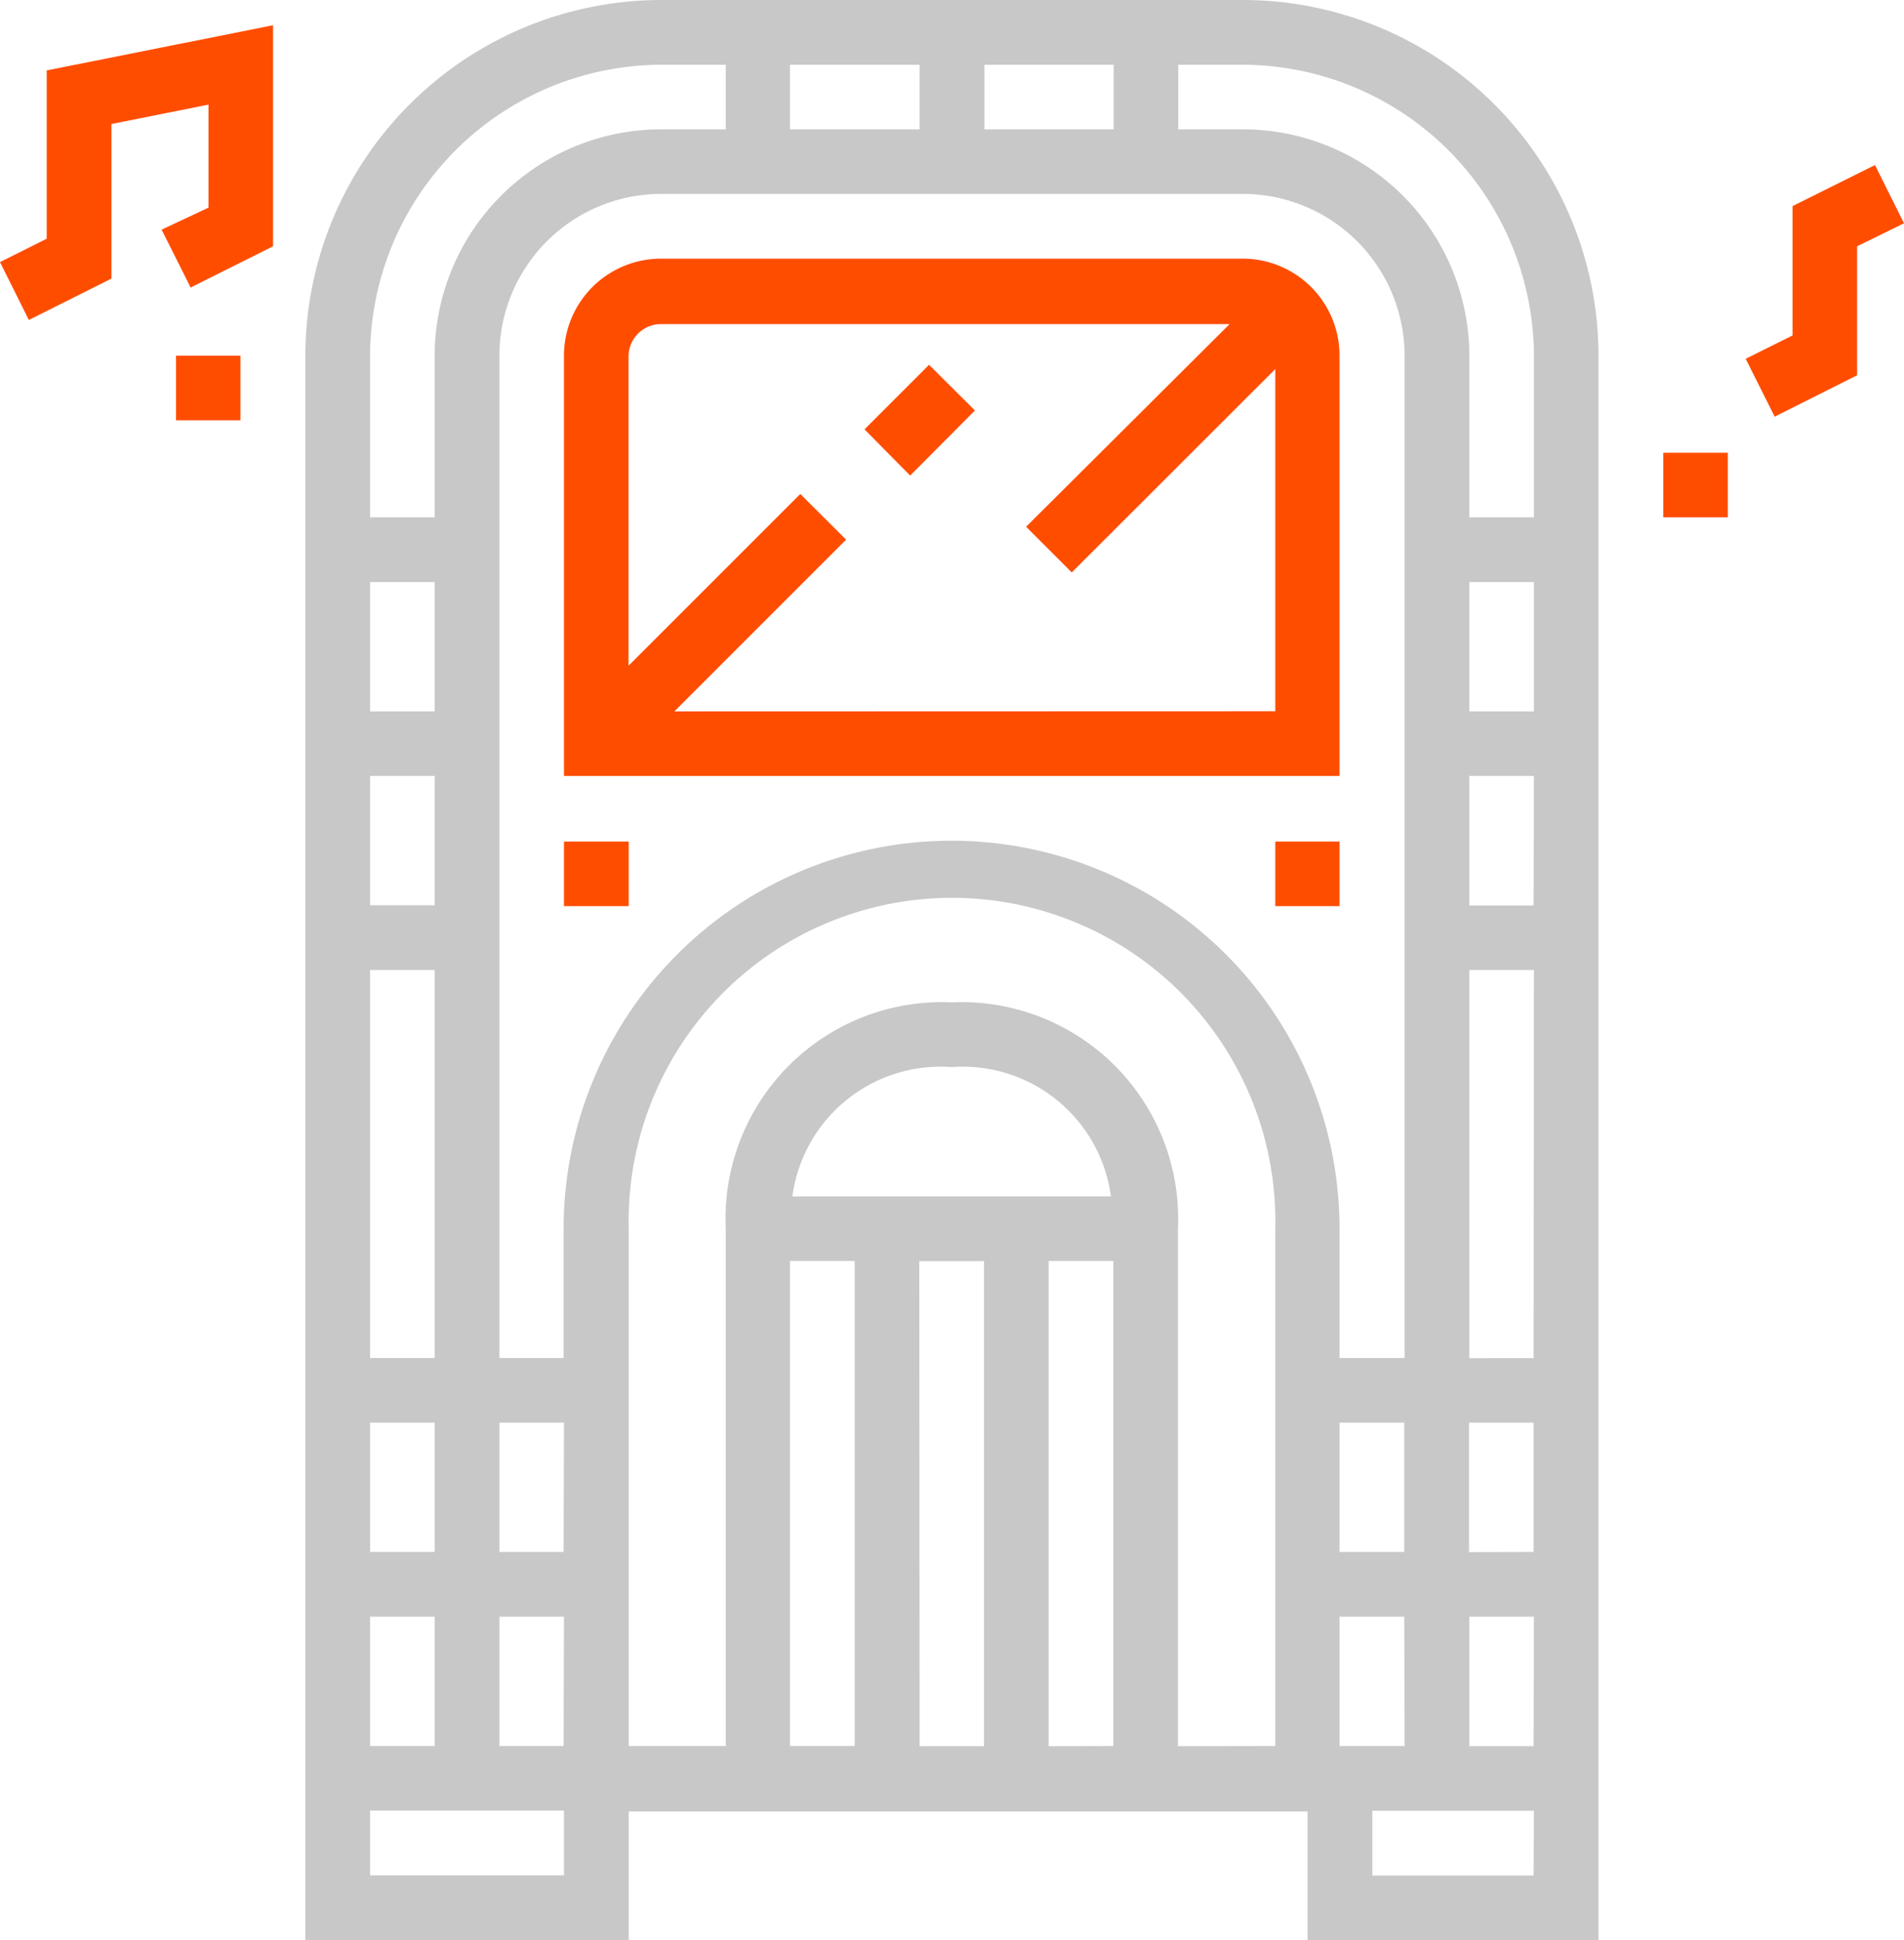 <svg xmlns="http://www.w3.org/2000/svg" viewBox="0 0 110.87 112.95"><defs><style>.cls-1{fill:#ff4d00;}.cls-2{fill:#c8c8c8;}</style></defs><g id="Layer_2" data-name="Layer 2"><g id="Industry_sectors" data-name="Industry sectors"><path class="cls-1" d="M2.72,13.9,0,15.26l1.68,3.37,4.81-2.41v-9l5.65-1.13v6L9.41,13.37l1.69,3.37,4.8-2.4V1.47L2.72,4.1Z"/><path class="cls-1" d="M109.18,9.61,104.38,12v7.53l-2.73,1.36,1.69,3.37,4.8-2.41V14.34L110.87,13Z"/><path class="cls-2" d="M72.38,0H38.49A20.74,20.74,0,0,0,17.78,20.71V113H36.61v-7.53H76.14V113H93.08V20.71A20.72,20.72,0,0,0,72.38,0ZM64.85,3.77V7.53H57.32V3.77Zm16.94,75.3H78V71.54a22.59,22.59,0,1,0-45.18,0v7.53H29.08V20.71a9.43,9.43,0,0,1,9.41-9.42H72.38a9.43,9.43,0,0,1,9.41,9.42Zm0,22.59H78V94.13h3.77ZM78,90.36V82.83h3.77v7.53Zm-45.18,0H29.08V82.83h3.76Zm0,11.3H29.08V94.13h3.76ZM53.55,3.77V7.53H46V3.77Zm-32,16.94A17,17,0,0,1,38.49,3.77h3.77V7.53H38.49A13.2,13.2,0,0,0,25.31,20.71v9.41H21.55Zm0,13.18h3.76v7.53H21.55Zm3.76,11.29v7.53H21.55V45.18Zm-3.76,11.3h3.76V79.07H21.55Zm0,26.35h3.76v7.53H21.55Zm0,11.3h3.76v7.53H21.55Zm11.29,15.06H21.55v-3.77H32.84ZM46,101.66V73.42h3.77v28.24Zm.14-32a8.71,8.71,0,0,1,9.28-7.53,8.71,8.71,0,0,1,9.27,7.53Zm7.39,3.77h3.77v28.24H53.55Zm7.53,28.24V73.42h3.77v28.24Zm7.53,0V71.54A12.61,12.61,0,0,0,55.44,58.36,12.61,12.61,0,0,0,42.26,71.54v30.12H36.61V71.54a18.83,18.83,0,1,1,37.65,0v30.12Zm20.71,7.53H79.91v-3.77h9.41Zm0-7.53H85.56V94.13h3.76Zm-3.76-11.3V82.83h3.76v7.53Zm3.76-11.29H85.56V56.48h3.76Zm0-26.36H85.56V45.18h3.76ZM85.56,41.42V33.89h3.76v7.53Zm3.76-11.3H85.56V20.71A13.2,13.2,0,0,0,72.38,7.53H68.61V3.77h3.77A17,17,0,0,1,89.32,20.71Z"/><path class="cls-1" d="M72.38,15.06H38.49a5.65,5.65,0,0,0-5.65,5.65V45.18H78V20.71A5.64,5.64,0,0,0,72.38,15.06ZM39.27,41.42l10-10-2.67-2.66-10,10v-18a1.89,1.89,0,0,1,1.88-1.89H71.6L59.75,30.67l2.66,2.66L74.26,21.49V41.41Z"/><path class="cls-1" d="M50.34,25l3.76-3.76,2.67,2.66L53,27.69Z"/><path class="cls-1" d="M32.84,49h3.77v3.76H32.84Z"/><path class="cls-1" d="M74.26,49H78v3.76H74.26Z"/><path class="cls-1" d="M10.25,20.71H14v3.76H10.25Z"/><path class="cls-1" d="M96.85,26.36h3.76v3.76H96.85Z"/></g></g></svg>